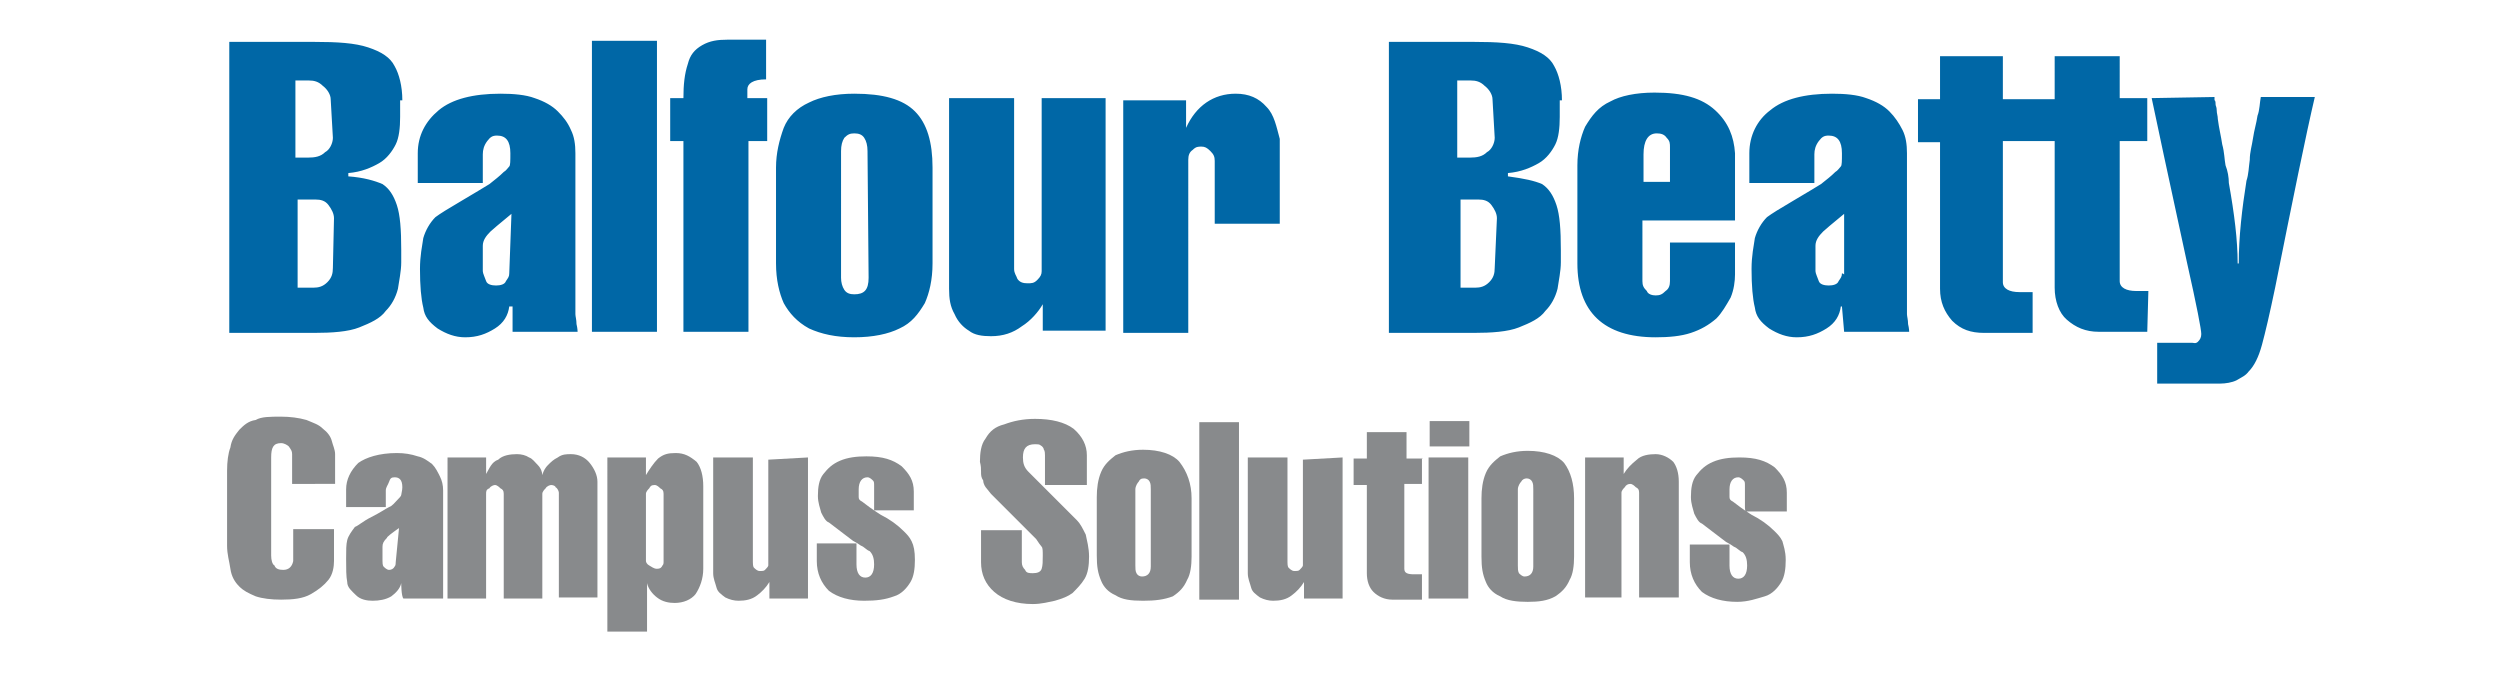 <?xml version="1.0" encoding="utf-8"?>
<!-- Generator: Adobe Illustrator 20.1.0, SVG Export Plug-In . SVG Version: 6.00 Build 0)  -->
<svg version="1.1" id="Layer_1" xmlns="http://www.w3.org/2000/svg" xmlns:xlink="http://www.w3.org/1999/xlink" x="0px" y="0px"
	 viewBox="0 0 226.8 62.4" style="enable-background:new 0 0 226.8 62.4;" xml:space="preserve">
<style type="text/css">
	.st0{fill:#0067A6;}
	.st1{fill:#888A8C;}
</style>
<g>
	<g>
		<g>
			<g>
				<path class="st0" d="M195.2,8.9c1.6,7.6,2.7,12.5,3.2,14.9c0.9,4,1.3,6.1,1.3,6.5c0,0.3-0.1,0.5-0.3,0.7s-0.4,0.1-0.5,0.1h-3.2
					v3.7h5.7c0.5,0,1.1-0.1,1.5-0.3c0.5-0.3,0.8-0.4,1.1-0.8c0.5-0.5,0.9-1.3,1.2-2.4s0.7-2.8,1.2-5.2c1.6-8,2.8-13.9,3.6-17.3h-4.9
					c-0.1,0.5-0.1,1.2-0.3,1.7c-0.1,0.7-0.3,1.3-0.4,2s-0.3,1.3-0.3,2c-0.1,0.7-0.1,1.3-0.3,1.9c-0.4,2.5-0.7,5.1-0.7,7.5H203
					c0-2.1-0.3-4.5-0.8-7.3c0-0.5-0.1-1.1-0.3-1.6c-0.1-0.5-0.1-1.2-0.3-1.9c-0.1-0.7-0.3-1.5-0.4-2.3c0-0.3-0.1-0.5-0.1-0.8
					S201,9.6,201,9.5s0-0.4-0.1-0.4c0-0.1,0-0.3,0-0.3L195.2,8.9z M194.9,26.4h-1.1c-0.9,0-1.5-0.3-1.5-0.9V12.8h2.5V8.9h-2.5V5.1
					h-5.9V9h-4.7V5.1H176V9h-2v3.9h2v13.3c0,1.2,0.4,2.1,1.1,2.9c0.8,0.8,1.7,1.1,2.9,1.1h4.4v-3.7h-1.2c-0.9,0-1.5-0.3-1.5-0.9
					V12.8h4.7v13.3c0,1.2,0.4,2.3,1.1,2.9c0.8,0.7,1.7,1.1,2.9,1.1h4.4L194.9,26.4L194.9,26.4z M167.1,24.8c0,0.3-0.1,0.4-0.3,0.7
					c-0.1,0.3-0.5,0.4-0.9,0.4s-0.8-0.1-0.9-0.4c-0.1-0.3-0.3-0.7-0.3-0.9v-2.3c0-0.5,0.3-0.9,0.7-1.3c0.1-0.1,0.8-0.7,1.9-1.6v5.5
					C167.2,24.8,167.1,24.8,167.1,24.8z M167.3,30.1h5.9c0,0,0-0.3-0.1-0.7c0-0.4-0.1-0.7-0.1-0.9V13.9c0-0.8-0.1-1.5-0.4-2.1
					s-0.7-1.2-1.2-1.7s-1.2-0.9-2.1-1.2c-0.8-0.3-1.9-0.4-3.1-0.4c-2.5,0-4.4,0.5-5.6,1.5c-1.2,0.9-1.9,2.3-1.9,3.9v2.7h5.9V14
					c0-0.4,0.1-0.8,0.4-1.2c0.3-0.4,0.5-0.5,0.9-0.5c0.8,0,1.2,0.5,1.2,1.6c0,0.7,0,1.1-0.1,1.2c-0.1,0.1-0.3,0.4-0.5,0.5
					c-0.4,0.4-0.8,0.7-1.3,1.1c-0.5,0.3-1.3,0.8-2.5,1.5s-2,1.2-2.4,1.5c-0.5,0.5-0.9,1.2-1.1,1.9c-0.1,0.7-0.3,1.6-0.3,2.8
					c0,1.5,0.1,2.7,0.3,3.5c0.1,0.8,0.5,1.3,1.3,1.9c0.8,0.5,1.6,0.8,2.5,0.8c1.1,0,1.9-0.3,2.7-0.8s1.2-1.2,1.3-2h0.1L167.3,30.1z
					 M149.1,14c0-1.2,0.4-1.9,1.2-1.9c0.4,0,0.7,0.1,0.9,0.4c0.3,0.3,0.3,0.5,0.3,0.9v3.1h-2.4V14L149.1,14z M155.6,10
					c-1.2-1.1-2.9-1.6-5.5-1.6c-1.7,0-3.1,0.3-4,0.8c-1.1,0.5-1.7,1.3-2.3,2.3c-0.4,0.9-0.7,2.1-0.7,3.5v8.9c0,4.4,2.4,6.7,7.1,6.7
					c1.2,0,2.3-0.1,3.2-0.4s1.6-0.7,2.3-1.3c0.5-0.5,0.9-1.2,1.3-1.9c0.3-0.7,0.4-1.5,0.4-2.1V22h-5.9v3.5c0,0.4-0.1,0.7-0.4,0.9
					c-0.3,0.3-0.5,0.4-0.9,0.4c-0.3,0-0.7-0.1-0.8-0.4c-0.3-0.3-0.4-0.5-0.4-0.9V20h8.4v-6.1C157.3,12.4,156.8,11.1,155.6,10
					 M135.6,12.5c0,0.5-0.3,1.1-0.7,1.3c-0.4,0.4-0.9,0.5-1.6,0.5h-1.1v-7h1.2c0.5,0,0.9,0.1,1.3,0.5c0.4,0.3,0.7,0.8,0.7,1.2
					L135.6,12.5L135.6,12.5z M135.6,24.3c0,0.5-0.1,0.9-0.5,1.3s-0.8,0.5-1.3,0.5h-1.3v-8h1.6c0.5,0,0.9,0.1,1.2,0.5
					s0.5,0.8,0.5,1.2L135.6,24.3z M141.7,9.1c0-1.3-0.3-2.4-0.7-3.1c-0.4-0.8-1.2-1.3-2.4-1.7c-1.2-0.4-2.8-0.5-4.9-0.5H126v26.4
					h7.7c1.6,0,3.1-0.1,4.1-0.5s1.9-0.8,2.4-1.5c0.5-0.5,0.9-1.2,1.1-2c0.1-0.7,0.3-1.6,0.3-2.4v-1.1c0-1.9-0.1-3.2-0.4-4.1
					s-0.7-1.5-1.3-1.9c-0.7-0.3-1.6-0.5-3.1-0.7v-0.3c1.2-0.1,2.1-0.5,2.8-0.9s1.2-1.1,1.5-1.7s0.4-1.5,0.4-2.5V9.1H141.7z
					 M114.9,9.7c-0.7-0.8-1.6-1.2-2.8-1.2c-2,0-3.6,1.1-4.5,3.1V9.1h-5.7v21.1h5.9V14.5c0-0.4,0.1-0.7,0.4-0.9
					c0.3-0.3,0.5-0.3,0.8-0.3s0.5,0.1,0.8,0.4c0.3,0.3,0.4,0.5,0.4,0.9v5.7h5.9v-7.7C115.8,11.5,115.6,10.4,114.9,9.7 M94.5,8.9
					v15.7c0,0.3-0.1,0.5-0.4,0.8s-0.5,0.3-0.9,0.3s-0.7-0.1-0.9-0.4C92.2,25,92,24.8,92,24.4V8.9h-5.9v17.3c0,0.9,0.1,1.6,0.5,2.3
					c0.3,0.7,0.8,1.2,1.3,1.5c0.5,0.4,1.2,0.5,2,0.5c1.1,0,2-0.3,2.8-0.9c0.8-0.5,1.5-1.3,1.9-2V30h5.7V8.9H94.5z M78.8,25.2
					c0,1.1-0.4,1.5-1.3,1.5c-0.4,0-0.7-0.1-0.9-0.4s-0.3-0.7-0.3-1.1V13.7c0-0.5,0.1-0.9,0.3-1.2c0.3-0.3,0.5-0.4,0.9-0.4
					s0.7,0.1,0.9,0.4s0.3,0.7,0.3,1.2L78.8,25.2L78.8,25.2z M83,10.1c-1.1-1.1-2.9-1.6-5.5-1.6c-1.7,0-3.1,0.3-4.1,0.8
					c-1.1,0.5-1.9,1.3-2.3,2.3c-0.4,1.1-0.7,2.3-0.7,3.6v8.7c0,1.5,0.3,2.7,0.7,3.6c0.5,0.9,1.2,1.7,2.3,2.3
					c1.1,0.5,2.4,0.8,4.1,0.8s3.1-0.3,4.1-0.8c1.1-0.5,1.7-1.3,2.3-2.3c0.4-0.9,0.7-2.1,0.7-3.6v-8.7C84.6,12.9,84.1,11.2,83,10.1
					 M67.8,8.9V8.1c0-0.5,0.5-0.9,1.7-0.9V3.6H66c-0.9,0-1.6,0.1-2.3,0.5S62.6,5,62.4,5.8C62.1,6.7,62,7.7,62,8.9h-1.2v3.9H62v17.3
					h5.9V12.8h1.7V8.9H67.8z M53.7,30.1h5.9V3.7h-5.9V30.1z M46.2,24.8c0,0.3-0.1,0.4-0.3,0.7c-0.1,0.3-0.5,0.4-0.9,0.4
					s-0.8-0.1-0.9-0.4c-0.1-0.3-0.3-0.7-0.3-0.9v-2.3c0-0.5,0.3-0.9,0.7-1.3c0.1-0.1,0.8-0.7,1.9-1.6L46.2,24.8L46.2,24.8z
					 M46.5,30.1h5.9c0,0,0-0.3-0.1-0.7c0-0.4-0.1-0.7-0.1-0.9V13.9c0-0.8-0.1-1.5-0.4-2.1c-0.3-0.7-0.7-1.2-1.2-1.7
					s-1.2-0.9-2.1-1.2c-0.8-0.3-1.9-0.4-3.1-0.4C42.9,8.5,41,9,39.8,10s-1.9,2.3-1.9,3.9v2.7h5.9V14c0-0.4,0.1-0.8,0.4-1.2
					c0.3-0.4,0.5-0.5,0.9-0.5c0.8,0,1.2,0.5,1.2,1.6c0,0.7,0,1.1-0.1,1.2c-0.1,0.1-0.3,0.4-0.5,0.5c-0.4,0.4-0.8,0.7-1.3,1.1
					c-0.5,0.3-1.3,0.8-2.5,1.5s-2,1.2-2.4,1.5c-0.5,0.5-0.9,1.2-1.1,1.9c-0.1,0.7-0.3,1.6-0.3,2.8c0,1.5,0.1,2.7,0.3,3.5
					c0.1,0.8,0.5,1.3,1.3,1.9c0.8,0.5,1.6,0.8,2.5,0.8c1.1,0,1.9-0.3,2.7-0.8s1.2-1.2,1.3-2h0.3L46.5,30.1z M30.2,12.5
					c0,0.5-0.3,1.1-0.7,1.3c-0.4,0.4-0.9,0.5-1.6,0.5h-1.1v-7H28c0.5,0,0.9,0.1,1.3,0.5C29.7,8.1,30,8.6,30,9L30.2,12.5
					C30.1,12.5,30.2,12.5,30.2,12.5z M30.2,24.3c0,0.5-0.1,0.9-0.5,1.3s-0.8,0.5-1.3,0.5H27v-8h1.6c0.5,0,0.9,0.1,1.2,0.5
					c0.3,0.4,0.5,0.8,0.5,1.2L30.2,24.3z M36.5,9.1c0-1.3-0.3-2.4-0.7-3.1c-0.4-0.8-1.2-1.3-2.4-1.7c-1.2-0.4-2.8-0.5-4.9-0.5h-7.7
					v26.4h7.7c1.6,0,3.1-0.1,4.1-0.5c1-0.4,1.9-0.8,2.4-1.5c0.5-0.5,0.9-1.2,1.1-2c0.1-0.7,0.3-1.6,0.3-2.4v-1.1
					c0-1.9-0.1-3.2-0.4-4.1c-0.3-0.9-0.7-1.5-1.3-1.9C34,16.4,33,16.1,31.6,16v-0.3c1.2-0.1,2.1-0.5,2.8-0.9s1.2-1.1,1.5-1.7
					s0.4-1.5,0.4-2.5V9.1H36.5z"/>
				<g>
					<path class="st1" d="M26.5,43.9v-2.7c0-0.3-0.1-0.4-0.3-0.7c-0.1-0.1-0.4-0.3-0.7-0.3c-0.7,0-0.9,0.4-0.9,1.3v8.9
						c0,0.4,0.1,0.8,0.3,0.9c0.1,0.3,0.4,0.4,0.8,0.4c0.5,0,0.8-0.3,0.9-0.8V48h3.7v2.9c0,0.5-0.1,1.2-0.5,1.7s-0.9,0.9-1.6,1.3
						s-1.6,0.5-2.7,0.5c-0.9,0-1.7-0.1-2.3-0.3c-0.7-0.3-1.1-0.5-1.5-0.9s-0.7-0.9-0.8-1.6c-0.1-0.7-0.3-1.3-0.3-2.1v-6.8
						c0-0.8,0.1-1.6,0.3-2.1c0.1-0.7,0.4-1.1,0.8-1.6c0.4-0.4,0.8-0.8,1.5-0.9c0.5-0.3,1.3-0.3,2.3-0.3c0.8,0,1.6,0.1,2.3,0.3
						c0.7,0.3,1.1,0.4,1.5,0.8c0.4,0.3,0.7,0.7,0.8,1.1c0.1,0.4,0.3,0.8,0.3,1.2v2.7C30.4,43.9,26.5,43.9,26.5,43.9z"/>
					<path class="st1" d="M36.4,52.9L36.4,52.9c-0.1,0.5-0.5,0.9-0.9,1.2c-0.5,0.3-1.1,0.4-1.7,0.4c-0.5,0-1.1-0.1-1.5-0.5
						c-0.4-0.4-0.8-0.7-0.8-1.2c-0.1-0.5-0.1-1.2-0.1-2.1c0-0.8,0-1.3,0.1-1.7s0.4-0.8,0.7-1.2c0.3-0.1,0.7-0.5,1.5-0.9
						s1.2-0.7,1.6-0.9c0.3-0.1,0.5-0.4,0.8-0.7c0.1-0.1,0.3-0.3,0.3-0.4s0.1-0.4,0.1-0.7c0-0.7-0.3-0.9-0.7-0.9
						c-0.3,0-0.4,0.1-0.5,0.4S35,44.2,35,44.5V46h-3.6v-1.6c0-0.9,0.4-1.7,1.1-2.4c0.7-0.5,1.9-0.9,3.5-0.9c0.7,0,1.3,0.1,1.9,0.3
						c0.5,0.1,0.9,0.4,1.3,0.7c0.3,0.3,0.5,0.7,0.7,1.1s0.3,0.8,0.3,1.3v8.9c0,0.1,0,0.3,0,0.5c0,0.3,0,0.4,0,0.4h-3.6
						C36.4,54.1,36.4,52.9,36.4,52.9z M36.2,47.9c-0.7,0.5-1.1,0.8-1.1,0.9c-0.3,0.3-0.4,0.5-0.4,0.8v1.3c0,0.1,0,0.4,0.1,0.5
						s0.3,0.3,0.5,0.3s0.4-0.1,0.5-0.3c0.1-0.1,0.1-0.3,0.1-0.4L36.2,47.9L36.2,47.9z"/>
					<path class="st1" d="M51.8,41.2c0.7,0,1.3,0.3,1.7,0.8s0.7,1.1,0.7,1.7v10.5h-3.5v-9.5c0-0.1-0.1-0.4-0.3-0.5
						c0-0.1-0.2-0.2-0.4-0.2c-0.1,0-0.4,0.1-0.5,0.3c-0.1,0.1-0.3,0.3-0.3,0.5v9.5h-3.5v-9.5c0-0.3-0.1-0.4-0.3-0.5
						c-0.1-0.1-0.3-0.3-0.5-0.3c-0.1,0-0.4,0.1-0.5,0.3c-0.3,0.1-0.3,0.3-0.3,0.5v9.5h-3.5V41.5h3.5V43c0.3-0.5,0.5-1.1,1.1-1.3
						c0.4-0.4,1.1-0.5,1.7-0.5c0.4,0,0.8,0.1,1.1,0.3c0.3,0.1,0.5,0.4,0.8,0.7s0.4,0.7,0.4,0.9c0.1-0.4,0.3-0.7,0.5-0.9
						c0.3-0.3,0.5-0.5,0.9-0.7C51,41.2,51.4,41.2,51.8,41.2z"/>
					<path class="st1" d="M63.8,44.1v7.5c0,0.9-0.3,1.7-0.7,2.3c-0.4,0.5-1.1,0.8-1.9,0.8c-0.5,0-1.1-0.1-1.6-0.5
						c-0.4-0.3-0.8-0.8-0.9-1.3v4.4h-3.6V41.5h3.5v1.6c0.3-0.5,0.7-1.1,1.1-1.5c0.5-0.4,0.9-0.5,1.6-0.5c0.8,0,1.3,0.3,1.9,0.8
						C63.6,42.4,63.8,43.2,63.8,44.1z M60.2,50.9v-6.1c0-0.3-0.1-0.4-0.3-0.5c-0.1-0.1-0.3-0.3-0.5-0.3c-0.3,0-0.4,0.1-0.5,0.3
						c-0.1,0.1-0.3,0.3-0.3,0.5v6.1c0,0.1,0.1,0.3,0.3,0.4s0.4,0.3,0.7,0.3s0.4-0.1,0.5-0.3C60.2,51.2,60.2,51.1,60.2,50.9z"/>
					<path class="st1" d="M73.3,41.5v12.8h-3.5v-1.5c-0.3,0.5-0.7,0.9-1.1,1.2c-0.5,0.4-1.1,0.5-1.7,0.5c-0.4,0-0.8-0.1-1.2-0.3
						c-0.4-0.3-0.7-0.5-0.8-0.9c-0.1-0.4-0.3-0.8-0.3-1.3V41.5h3.6V51c0,0.1,0,0.4,0.1,0.5s0.3,0.3,0.5,0.3c0.3,0,0.4,0,0.5-0.1
						s0.3-0.3,0.3-0.4v-9.6L73.3,41.5L73.3,41.5z"/>
					<path class="st1" d="M79.3,46v-1.9c0-0.3,0-0.4-0.1-0.5s-0.3-0.3-0.5-0.3c-0.5,0-0.8,0.4-0.8,1.1c0,0.3,0,0.5,0,0.7
						s0.1,0.3,0.3,0.4c0.4,0.3,0.9,0.7,1.7,1.2c0.8,0.4,1.5,0.9,2.1,1.5c0.3,0.3,0.5,0.5,0.7,0.9S83,50,83,50.8s-0.1,1.5-0.4,2
						s-0.8,1.1-1.5,1.3c-0.8,0.3-1.6,0.4-2.7,0.4c-1.3,0-2.4-0.3-3.2-0.9c-0.7-0.7-1.1-1.6-1.1-2.7v-1.6h3.6v1.9
						c0,0.8,0.3,1.2,0.8,1.2s0.8-0.4,0.8-1.2c0-0.5-0.1-0.9-0.4-1.2c-0.3-0.1-0.5-0.4-0.8-0.5c-0.4-0.3-0.7-0.4-0.8-0.5l-2.1-1.6
						c-0.3-0.1-0.5-0.5-0.7-0.9c-0.1-0.4-0.3-0.9-0.3-1.5c0-0.8,0.1-1.5,0.5-2s0.8-0.9,1.5-1.2s1.5-0.4,2.4-0.4
						c1.5,0,2.4,0.3,3.2,0.9c0.7,0.7,1.1,1.3,1.1,2.3v1.7h-3.6C79.3,46.3,79.3,46,79.3,46z"/>
					<path class="st1" d="M94.8,44v-2.7c0-0.1,0-0.4-0.1-0.5c0-0.1-0.1-0.3-0.3-0.4c-0.1-0.1-0.3-0.1-0.5-0.1
						c-0.8,0-1.1,0.4-1.1,1.2c0,0.5,0.1,0.9,0.5,1.3l4.4,4.4c0.3,0.3,0.5,0.7,0.8,1.3c0.1,0.5,0.3,1.2,0.3,2s-0.1,1.5-0.4,2
						s-0.7,0.9-1.1,1.3c-0.4,0.3-0.9,0.5-1.6,0.7c-0.5,0.1-1.2,0.3-2,0.3c-1.5,0-2.7-0.4-3.5-1.1C89.4,53,89,52.1,89,51v-2.9h3.7V51
						c0,0.3,0.1,0.5,0.3,0.7c0.1,0.3,0.4,0.3,0.7,0.3c0.4,0,0.7-0.1,0.8-0.4c0.1-0.3,0.1-0.7,0.1-1.2c0-0.4,0-0.7-0.1-0.8
						s-0.3-0.4-0.5-0.7l-4.1-4.1c-0.1-0.1-0.3-0.4-0.4-0.5s-0.3-0.4-0.3-0.7C89,43.3,89,43.1,89,42.8s0-0.5-0.1-0.9
						c0-0.8,0.1-1.6,0.5-2.1c0.4-0.7,0.9-1.1,1.7-1.3c0.8-0.3,1.7-0.5,2.8-0.5c1.5,0,2.7,0.3,3.5,0.9c0.8,0.7,1.2,1.5,1.2,2.4V44
						H94.8z"/>
					<path class="st1" d="M108.1,45.2v5.3c0,0.8-0.1,1.6-0.4,2.1c-0.3,0.7-0.7,1.1-1.3,1.5c-0.8,0.3-1.6,0.4-2.7,0.4
						s-1.9-0.1-2.5-0.5c-0.7-0.3-1.1-0.8-1.3-1.3c-0.3-0.7-0.4-1.3-0.4-2.3v-5.3c0-0.8,0.1-1.6,0.4-2.3s0.8-1.1,1.3-1.5
						c0.7-0.3,1.5-0.5,2.5-0.5c1.5,0,2.7,0.4,3.3,1.1C107.7,42.8,108.1,43.9,108.1,45.2z M104.4,44.4c0-0.3,0-0.5-0.1-0.7
						s-0.3-0.3-0.5-0.3c-0.3,0-0.4,0.1-0.5,0.3c-0.1,0.1-0.3,0.4-0.3,0.7v6.9c0,0.3,0,0.5,0.1,0.7s0.3,0.3,0.5,0.3
						c0.5,0,0.8-0.3,0.8-0.9V44.4z"/>
					<path class="st1" d="M112.4,38.3v16.1h-3.6V38.3H112.4z"/>
					<path class="st1" d="M121.8,41.5v12.8h-3.5v-1.5c-0.3,0.5-0.7,0.9-1.1,1.2c-0.5,0.4-1.1,0.5-1.7,0.5c-0.4,0-0.8-0.1-1.2-0.3
						c-0.4-0.3-0.7-0.5-0.8-0.9c-0.1-0.4-0.3-0.8-0.3-1.3V41.5h3.6V51c0,0.1,0,0.4,0.1,0.5s0.3,0.3,0.5,0.3c0.3,0,0.4,0,0.5-0.1
						s0.3-0.3,0.3-0.4v-9.6L121.8,41.5L121.8,41.5z"/>
					<path class="st1" d="M129,41.5v2.4h-1.6v7.7c0,0.4,0.3,0.5,0.9,0.5h0.7v2.3h-2.7c-0.7,0-1.3-0.3-1.7-0.7s-0.6-1-0.6-1.7v-8
						h-1.2v-2.4h1.2v-2.4h3.6v2.4h1.5C129,41.6,129,41.5,129,41.5z"/>
					<path class="st1" d="M129.7,40.5v-2.3h3.6v2.3H129.7z M133.2,41.5v12.8h-3.6V41.5H133.2z"/>
					<path class="st1" d="M142.8,45.2v5.3c0,0.8-0.1,1.6-0.4,2.1c-0.3,0.7-0.7,1.1-1.3,1.5c-0.7,0.4-1.5,0.5-2.5,0.5
						s-1.9-0.1-2.5-0.5c-0.7-0.3-1.1-0.8-1.3-1.3c-0.3-0.7-0.4-1.3-0.4-2.3v-5.3c0-0.8,0.1-1.6,0.4-2.3c0.3-0.7,0.8-1.1,1.3-1.5
						c0.7-0.3,1.5-0.5,2.5-0.5c1.5,0,2.7,0.4,3.3,1.1C142.5,42.8,142.8,43.9,142.8,45.2z M139.1,44.4c0-0.3,0-0.5-0.1-0.7
						s-0.3-0.3-0.5-0.3s-0.4,0.1-0.5,0.3c-0.1,0.1-0.3,0.4-0.3,0.7v6.9c0,0.3,0,0.5,0.1,0.7c0.1,0.1,0.3,0.3,0.5,0.3
						c0.5,0,0.8-0.3,0.8-0.9V44.4L139.1,44.4z"/>
					<path class="st1" d="M152.3,43.7v10.5h-3.6v-9.5c0-0.3-0.1-0.4-0.3-0.5c-0.1-0.1-0.3-0.3-0.5-0.3s-0.4,0.1-0.5,0.3
						c-0.1,0.1-0.3,0.3-0.3,0.5v9.5h-3.3V41.5h3.5V43c0.3-0.5,0.7-0.9,1.2-1.3c0.4-0.4,1.1-0.5,1.7-0.5s1.2,0.3,1.6,0.7
						C152.1,42.3,152.3,42.9,152.3,43.7z"/>
					<path class="st1" d="M158.3,46v-1.9c0-0.3,0-0.4-0.1-0.5s-0.3-0.3-0.5-0.3c-0.5,0-0.8,0.4-0.8,1.1c0,0.3,0,0.5,0,0.7
						s0.1,0.3,0.3,0.4c0.4,0.3,0.9,0.7,1.7,1.2c0.8,0.4,1.5,0.9,2.1,1.5c0.3,0.3,0.5,0.5,0.7,0.9c0.1,0.4,0.3,0.9,0.3,1.7
						s-0.1,1.5-0.4,2c-0.3,0.5-0.8,1.1-1.5,1.3s-1.5,0.5-2.5,0.5c-1.3,0-2.4-0.3-3.2-0.9c-0.7-0.7-1.1-1.6-1.1-2.7v-1.6h3.6v1.9
						c0,0.8,0.3,1.2,0.8,1.2s0.8-0.4,0.8-1.2c0-0.5-0.1-0.9-0.4-1.2c-0.3-0.1-0.5-0.4-0.8-0.5c-0.4-0.3-0.7-0.4-0.8-0.5l-2.1-1.6
						c-0.3-0.1-0.5-0.5-0.7-0.9c-0.1-0.4-0.3-0.9-0.3-1.5c0-0.8,0.1-1.5,0.5-2s0.8-0.9,1.5-1.2s1.5-0.4,2.4-0.4
						c1.5,0,2.4,0.3,3.2,0.9c0.7,0.7,1.1,1.3,1.1,2.3v1.7h-3.7C158.3,46.4,158.3,46,158.3,46z"/>
				</g>
			</g>
		</g>
	</g>
</g>
</svg>

